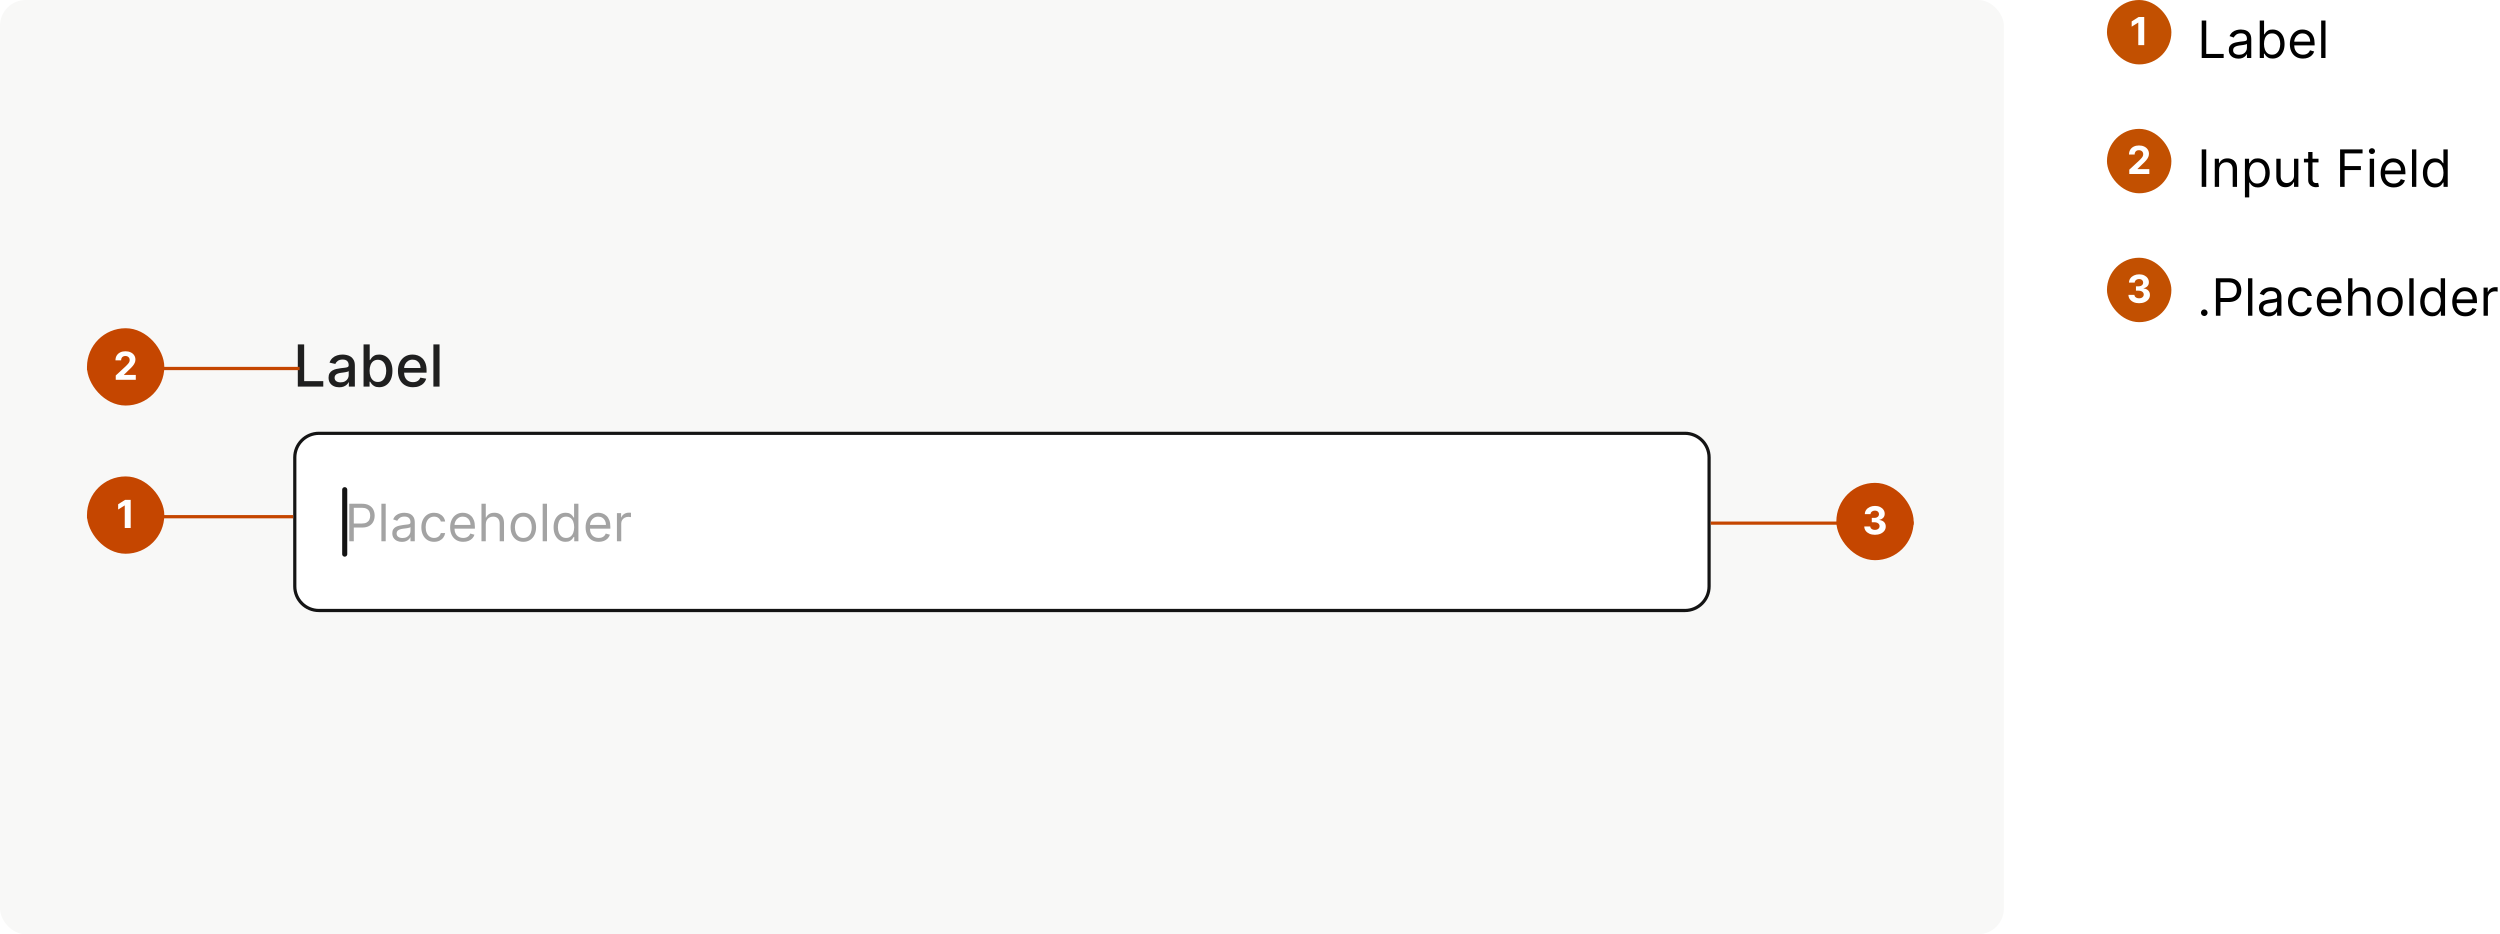 <svg width="776" height="290" viewBox="0 0 776 290" fill="none" xmlns="http://www.w3.org/2000/svg">
<rect width="622" height="290" rx="8" fill="#F8F8F7"/>
<path d="M92.438 120V106.909H94.413V118.3H100.345V120H92.438ZM105.302 120.217C104.68 120.217 104.118 120.102 103.615 119.872C103.112 119.638 102.713 119.299 102.419 118.856C102.13 118.413 101.985 117.869 101.985 117.226C101.985 116.672 102.091 116.216 102.304 115.858C102.517 115.5 102.805 115.217 103.167 115.008C103.529 114.799 103.934 114.641 104.382 114.535C104.829 114.428 105.285 114.347 105.75 114.292C106.338 114.224 106.815 114.168 107.181 114.126C107.548 114.079 107.814 114.004 107.98 113.902C108.147 113.8 108.23 113.634 108.23 113.403V113.359C108.23 112.8 108.072 112.368 107.757 112.061C107.446 111.754 106.981 111.601 106.363 111.601C105.72 111.601 105.213 111.744 104.842 112.029C104.475 112.31 104.222 112.624 104.081 112.969L102.285 112.56C102.498 111.963 102.809 111.482 103.218 111.115C103.632 110.744 104.107 110.476 104.644 110.31C105.181 110.139 105.745 110.054 106.338 110.054C106.73 110.054 107.145 110.101 107.584 110.195C108.027 110.284 108.441 110.45 108.824 110.693C109.212 110.936 109.529 111.283 109.777 111.735C110.024 112.183 110.147 112.764 110.147 113.48V120H108.281V118.658H108.204C108.081 118.905 107.895 119.148 107.648 119.386C107.401 119.625 107.083 119.823 106.696 119.981C106.308 120.138 105.843 120.217 105.302 120.217ZM105.718 118.683C106.246 118.683 106.698 118.579 107.073 118.37C107.452 118.161 107.74 117.888 107.936 117.552C108.136 117.211 108.236 116.847 108.236 116.459V115.193C108.168 115.261 108.036 115.325 107.84 115.385C107.648 115.44 107.429 115.489 107.181 115.532C106.934 115.57 106.694 115.607 106.459 115.641C106.225 115.67 106.029 115.696 105.871 115.717C105.5 115.764 105.162 115.843 104.855 115.954C104.552 116.065 104.309 116.224 104.126 116.433C103.947 116.638 103.858 116.911 103.858 117.251C103.858 117.724 104.032 118.082 104.382 118.325C104.731 118.564 105.176 118.683 105.718 118.683ZM112.846 120V106.909H114.758V111.773H114.873C114.983 111.569 115.143 111.332 115.352 111.064C115.561 110.795 115.851 110.561 116.221 110.361C116.592 110.156 117.082 110.054 117.692 110.054C118.484 110.054 119.192 110.254 119.814 110.655C120.436 111.055 120.924 111.633 121.278 112.387C121.635 113.141 121.814 114.049 121.814 115.11C121.814 116.171 121.638 117.081 121.284 117.839C120.93 118.594 120.444 119.175 119.827 119.585C119.209 119.989 118.503 120.192 117.711 120.192C117.114 120.192 116.626 120.092 116.247 119.891C115.872 119.691 115.578 119.457 115.365 119.188C115.152 118.92 114.988 118.681 114.873 118.472H114.713V120H112.846ZM114.719 115.091C114.719 115.781 114.819 116.386 115.02 116.906C115.22 117.426 115.51 117.833 115.889 118.127C116.268 118.417 116.733 118.562 117.282 118.562C117.854 118.562 118.331 118.411 118.714 118.108C119.098 117.801 119.388 117.386 119.584 116.862C119.784 116.337 119.884 115.747 119.884 115.091C119.884 114.443 119.786 113.862 119.59 113.346C119.398 112.83 119.108 112.423 118.721 112.125C118.337 111.827 117.858 111.678 117.282 111.678C116.729 111.678 116.26 111.82 115.876 112.106C115.497 112.391 115.209 112.79 115.013 113.301C114.817 113.812 114.719 114.409 114.719 115.091ZM128.192 120.198C127.225 120.198 126.392 119.991 125.693 119.578C124.998 119.161 124.461 118.575 124.082 117.82C123.707 117.062 123.52 116.173 123.52 115.155C123.52 114.149 123.707 113.263 124.082 112.496C124.461 111.729 124.99 111.13 125.667 110.7C126.349 110.269 127.146 110.054 128.058 110.054C128.612 110.054 129.149 110.146 129.669 110.329C130.189 110.512 130.655 110.8 131.069 111.192C131.482 111.584 131.808 112.093 132.047 112.719C132.285 113.342 132.404 114.098 132.404 114.989V115.666H124.6V114.234H130.532C130.532 113.732 130.429 113.286 130.225 112.898C130.02 112.506 129.733 112.197 129.362 111.972C128.995 111.746 128.565 111.633 128.071 111.633C127.534 111.633 127.065 111.765 126.664 112.029C126.268 112.289 125.961 112.63 125.744 113.052C125.531 113.469 125.424 113.923 125.424 114.413V115.532C125.424 116.188 125.539 116.746 125.77 117.207C126.004 117.667 126.33 118.018 126.748 118.261C127.165 118.5 127.653 118.619 128.211 118.619C128.574 118.619 128.904 118.568 129.202 118.466C129.5 118.359 129.758 118.202 129.975 117.993C130.193 117.784 130.359 117.526 130.474 117.219L132.283 117.545C132.138 118.078 131.878 118.545 131.503 118.945C131.132 119.342 130.666 119.651 130.103 119.872C129.545 120.089 128.908 120.198 128.192 120.198ZM136.436 106.909V120H134.525V106.909H136.436Z" fill="#1F1F1F"/>
<g filter="url(#filter0_dd_1662_37434)">
<path d="M91 142C91 137.582 94.582 134 99 134H523C527.418 134 531 137.582 531 142V182C531 186.418 527.418 190 523 190H99C94.582 190 91 186.418 91 182V142Z" fill="white"/>
<path d="M99 134.5H523C527.142 134.5 530.5 137.858 530.5 142V182C530.5 186.142 527.142 189.5 523 189.5H99C94.858 189.5 91.5 186.142 91.5 182V142C91.5 137.858 94.858 134.5 99 134.5Z" stroke="#141414"/>
<path d="M108.409 168V156.364H112.341C113.254 156.364 114 156.528 114.58 156.858C115.163 157.184 115.595 157.625 115.875 158.182C116.155 158.739 116.295 159.36 116.295 160.045C116.295 160.731 116.155 161.354 115.875 161.915C115.598 162.475 115.17 162.922 114.591 163.256C114.011 163.585 113.269 163.75 112.364 163.75H109.545V162.5H112.318C112.943 162.5 113.445 162.392 113.824 162.176C114.203 161.96 114.477 161.669 114.648 161.301C114.822 160.93 114.909 160.511 114.909 160.045C114.909 159.58 114.822 159.163 114.648 158.795C114.477 158.428 114.201 158.14 113.818 157.932C113.436 157.72 112.928 157.614 112.295 157.614H109.818V168H108.409ZM119.724 156.364V168H118.384V156.364H119.724ZM124.749 168.205C124.196 168.205 123.694 168.1 123.243 167.892C122.792 167.68 122.434 167.375 122.169 166.977C121.904 166.576 121.771 166.091 121.771 165.523C121.771 165.023 121.87 164.617 122.067 164.307C122.264 163.992 122.527 163.746 122.857 163.568C123.186 163.39 123.55 163.258 123.947 163.17C124.349 163.08 124.752 163.008 125.158 162.955C125.688 162.886 126.118 162.835 126.447 162.801C126.781 162.763 127.023 162.701 127.175 162.614C127.33 162.527 127.408 162.375 127.408 162.159V162.114C127.408 161.553 127.254 161.117 126.947 160.807C126.644 160.496 126.184 160.341 125.567 160.341C124.927 160.341 124.425 160.481 124.061 160.761C123.697 161.042 123.442 161.341 123.294 161.659L122.021 161.205C122.249 160.674 122.552 160.261 122.93 159.966C123.313 159.667 123.73 159.458 124.18 159.341C124.635 159.22 125.082 159.159 125.521 159.159C125.802 159.159 126.124 159.193 126.487 159.261C126.855 159.326 127.209 159.46 127.55 159.665C127.894 159.869 128.18 160.178 128.408 160.591C128.635 161.004 128.749 161.557 128.749 162.25V168H127.408V166.818H127.339C127.249 167.008 127.097 167.21 126.885 167.426C126.673 167.642 126.391 167.826 126.038 167.977C125.686 168.129 125.256 168.205 124.749 168.205ZM124.953 167C125.483 167 125.93 166.896 126.294 166.688C126.661 166.479 126.938 166.21 127.124 165.881C127.313 165.551 127.408 165.205 127.408 164.841V163.614C127.351 163.682 127.226 163.744 127.033 163.801C126.843 163.854 126.624 163.902 126.374 163.943C126.127 163.981 125.887 164.015 125.652 164.045C125.421 164.072 125.233 164.095 125.089 164.114C124.741 164.159 124.415 164.233 124.112 164.335C123.813 164.434 123.571 164.583 123.385 164.784C123.203 164.981 123.112 165.25 123.112 165.591C123.112 166.057 123.285 166.409 123.629 166.648C123.978 166.883 124.419 167 124.953 167ZM134.741 168.182C133.923 168.182 133.219 167.989 132.628 167.602C132.037 167.216 131.582 166.684 131.264 166.006C130.946 165.328 130.787 164.553 130.787 163.682C130.787 162.795 130.95 162.013 131.276 161.335C131.605 160.653 132.063 160.121 132.651 159.739C133.241 159.352 133.931 159.159 134.719 159.159C135.332 159.159 135.885 159.273 136.378 159.5C136.87 159.727 137.274 160.045 137.588 160.455C137.902 160.864 138.098 161.341 138.173 161.886H136.832C136.73 161.489 136.503 161.136 136.151 160.83C135.802 160.519 135.332 160.364 134.741 160.364C134.219 160.364 133.76 160.5 133.366 160.773C132.976 161.042 132.671 161.422 132.452 161.915C132.236 162.403 132.128 162.977 132.128 163.636C132.128 164.311 132.234 164.898 132.446 165.398C132.662 165.898 132.965 166.286 133.355 166.562C133.749 166.839 134.211 166.977 134.741 166.977C135.09 166.977 135.406 166.917 135.69 166.795C135.974 166.674 136.215 166.5 136.412 166.273C136.609 166.045 136.749 165.773 136.832 165.455H138.173C138.098 165.97 137.91 166.434 137.611 166.847C137.315 167.256 136.923 167.581 136.435 167.824C135.95 168.062 135.385 168.182 134.741 168.182ZM143.793 168.182C142.952 168.182 142.226 167.996 141.616 167.625C141.01 167.25 140.543 166.727 140.213 166.057C139.887 165.383 139.724 164.598 139.724 163.705C139.724 162.811 139.887 162.023 140.213 161.341C140.543 160.655 141.001 160.121 141.588 159.739C142.179 159.352 142.868 159.159 143.656 159.159C144.111 159.159 144.56 159.235 145.003 159.386C145.446 159.538 145.849 159.784 146.213 160.125C146.577 160.462 146.866 160.909 147.082 161.466C147.298 162.023 147.406 162.708 147.406 163.523V164.091H140.679V162.932H146.043C146.043 162.439 145.944 162 145.747 161.614C145.554 161.227 145.277 160.922 144.918 160.699C144.562 160.475 144.141 160.364 143.656 160.364C143.122 160.364 142.66 160.496 142.27 160.761C141.884 161.023 141.586 161.364 141.378 161.784C141.17 162.205 141.065 162.655 141.065 163.136V163.909C141.065 164.568 141.179 165.127 141.406 165.585C141.637 166.04 141.957 166.386 142.366 166.625C142.776 166.86 143.251 166.977 143.793 166.977C144.145 166.977 144.463 166.928 144.747 166.83C145.035 166.727 145.283 166.576 145.491 166.375C145.7 166.17 145.861 165.917 145.974 165.614L147.27 165.977C147.134 166.417 146.904 166.803 146.582 167.136C146.26 167.466 145.863 167.723 145.389 167.909C144.916 168.091 144.384 168.182 143.793 168.182ZM150.787 162.75V168H149.446V156.364H150.787V160.636H150.901C151.105 160.186 151.412 159.828 151.821 159.562C152.234 159.294 152.783 159.159 153.469 159.159C154.063 159.159 154.584 159.278 155.031 159.517C155.478 159.752 155.825 160.114 156.071 160.602C156.321 161.087 156.446 161.705 156.446 162.455V168H155.105V162.545C155.105 161.852 154.925 161.316 154.565 160.938C154.209 160.555 153.715 160.364 153.082 160.364C152.643 160.364 152.249 160.456 151.901 160.642C151.556 160.828 151.283 161.098 151.082 161.455C150.885 161.811 150.787 162.242 150.787 162.75ZM162.445 168.182C161.657 168.182 160.965 167.994 160.371 167.619C159.78 167.244 159.318 166.72 158.984 166.045C158.655 165.371 158.49 164.583 158.49 163.682C158.49 162.773 158.655 161.979 158.984 161.301C159.318 160.623 159.78 160.097 160.371 159.722C160.965 159.347 161.657 159.159 162.445 159.159C163.232 159.159 163.922 159.347 164.513 159.722C165.107 160.097 165.57 160.623 165.899 161.301C166.232 161.979 166.399 162.773 166.399 163.682C166.399 164.583 166.232 165.371 165.899 166.045C165.57 166.72 165.107 167.244 164.513 167.619C163.922 167.994 163.232 168.182 162.445 168.182ZM162.445 166.977C163.043 166.977 163.536 166.824 163.922 166.517C164.308 166.21 164.594 165.807 164.78 165.307C164.965 164.807 165.058 164.265 165.058 163.682C165.058 163.098 164.965 162.555 164.78 162.051C164.594 161.547 164.308 161.14 163.922 160.83C163.536 160.519 163.043 160.364 162.445 160.364C161.846 160.364 161.354 160.519 160.967 160.83C160.581 161.14 160.295 161.547 160.109 162.051C159.924 162.555 159.831 163.098 159.831 163.682C159.831 164.265 159.924 164.807 160.109 165.307C160.295 165.807 160.581 166.21 160.967 166.517C161.354 166.824 161.846 166.977 162.445 166.977ZM169.787 156.364V168H168.446V156.364H169.787ZM175.538 168.182C174.811 168.182 174.169 167.998 173.612 167.631C173.055 167.259 172.62 166.737 172.305 166.062C171.991 165.384 171.834 164.583 171.834 163.659C171.834 162.742 171.991 161.947 172.305 161.273C172.62 160.598 173.057 160.078 173.618 159.71C174.179 159.343 174.826 159.159 175.561 159.159C176.129 159.159 176.578 159.254 176.908 159.443C177.241 159.629 177.495 159.841 177.669 160.08C177.847 160.314 177.985 160.508 178.084 160.659H178.197V156.364H179.538V168H178.243V166.659H178.084C177.985 166.818 177.845 167.019 177.663 167.261C177.482 167.5 177.222 167.714 176.885 167.903C176.548 168.089 176.099 168.182 175.538 168.182ZM175.72 166.977C176.258 166.977 176.713 166.837 177.084 166.557C177.455 166.273 177.737 165.881 177.93 165.381C178.124 164.877 178.22 164.295 178.22 163.636C178.22 162.985 178.125 162.415 177.936 161.926C177.747 161.434 177.466 161.051 177.095 160.778C176.724 160.502 176.266 160.364 175.72 160.364C175.152 160.364 174.679 160.509 174.3 160.801C173.925 161.089 173.643 161.481 173.453 161.977C173.268 162.47 173.175 163.023 173.175 163.636C173.175 164.258 173.269 164.822 173.459 165.33C173.652 165.833 173.936 166.235 174.311 166.534C174.69 166.83 175.16 166.977 175.72 166.977ZM185.839 168.182C184.999 168.182 184.273 167.996 183.663 167.625C183.057 167.25 182.589 166.727 182.26 166.057C181.934 165.383 181.771 164.598 181.771 163.705C181.771 162.811 181.934 162.023 182.26 161.341C182.589 160.655 183.048 160.121 183.635 159.739C184.226 159.352 184.915 159.159 185.703 159.159C186.158 159.159 186.607 159.235 187.05 159.386C187.493 159.538 187.896 159.784 188.26 160.125C188.624 160.462 188.913 160.909 189.129 161.466C189.345 162.023 189.453 162.708 189.453 163.523V164.091H182.726V162.932H188.089C188.089 162.439 187.991 162 187.794 161.614C187.601 161.227 187.324 160.922 186.964 160.699C186.608 160.475 186.188 160.364 185.703 160.364C185.169 160.364 184.707 160.496 184.317 160.761C183.93 161.023 183.633 161.364 183.425 161.784C183.216 162.205 183.112 162.655 183.112 163.136V163.909C183.112 164.568 183.226 165.127 183.453 165.585C183.684 166.04 184.004 166.386 184.413 166.625C184.822 166.86 185.298 166.977 185.839 166.977C186.192 166.977 186.51 166.928 186.794 166.83C187.082 166.727 187.33 166.576 187.538 166.375C187.747 166.17 187.908 165.917 188.021 165.614L189.317 165.977C189.18 166.417 188.951 166.803 188.629 167.136C188.307 167.466 187.91 167.723 187.436 167.909C186.963 168.091 186.43 168.182 185.839 168.182ZM191.493 168V159.273H192.788V160.591H192.879C193.038 160.159 193.326 159.809 193.743 159.54C194.16 159.271 194.629 159.136 195.152 159.136C195.25 159.136 195.374 159.138 195.521 159.142C195.669 159.146 195.781 159.152 195.857 159.159V160.523C195.811 160.511 195.707 160.494 195.544 160.472C195.385 160.445 195.216 160.432 195.038 160.432C194.614 160.432 194.235 160.521 193.902 160.699C193.572 160.873 193.311 161.116 193.118 161.426C192.929 161.733 192.834 162.083 192.834 162.477V168H191.493Z" fill="#A3A3A3"/>
<path d="M107 152V172" stroke="#141414" stroke-width="1.581" stroke-linecap="round"/>
</g>
<g clip-path="url(#clip0_1662_37434)">
<rect x="27" y="159.881" width="64" height="1" fill="#C54600"/>
<g clip-path="url(#clip1_1662_37434)">
<rect x="27" y="147.881" width="24" height="24" rx="12" fill="#C54600"/>
<path d="M40.569 155.154V163.881H38.724V156.905H38.672L36.674 158.158V156.521L38.834 155.154H40.569Z" fill="white"/>
</g>
</g>
<g clip-path="url(#clip2_1662_37434)">
<rect x="27" y="113.881" width="66" height="1" fill="#C54600"/>
<g clip-path="url(#clip3_1662_37434)">
<rect x="27" y="101.881" width="24" height="24" rx="12" fill="#C54600"/>
<path d="M35.928 117.881V116.551L39.035 113.675C39.299 113.419 39.52 113.189 39.699 112.985C39.881 112.78 40.019 112.58 40.113 112.384C40.206 112.185 40.253 111.97 40.253 111.74C40.253 111.485 40.195 111.264 40.079 111.08C39.962 110.892 39.803 110.749 39.601 110.649C39.4 110.547 39.171 110.496 38.915 110.496C38.648 110.496 38.415 110.55 38.216 110.658C38.018 110.766 37.864 110.921 37.756 111.122C37.648 111.324 37.594 111.564 37.594 111.843H35.843C35.843 111.271 35.972 110.776 36.231 110.355C36.489 109.935 36.851 109.61 37.317 109.379C37.783 109.149 38.32 109.034 38.928 109.034C39.553 109.034 40.097 109.145 40.56 109.367C41.026 109.585 41.388 109.889 41.647 110.279C41.905 110.668 42.035 111.114 42.035 111.617C42.035 111.946 41.969 112.271 41.839 112.593C41.711 112.914 41.482 113.27 41.153 113.662C40.823 114.051 40.358 114.519 39.759 115.064L38.485 116.313V116.372H42.15V117.881H35.928Z" fill="white"/>
</g>
</g>
<g clip-path="url(#clip4_1662_37434)">
<rect x="531" y="161.881" width="63" height="1" fill="#C54600"/>
<g clip-path="url(#clip5_1662_37434)">
<rect x="570" y="149.881" width="24" height="24" rx="12" fill="#C54600"/>
<path d="M581.978 166C581.342 166 580.775 165.891 580.278 165.672C579.784 165.45 579.393 165.146 579.106 164.76C578.822 164.371 578.676 163.922 578.667 163.414H580.525C580.536 163.627 580.606 163.814 580.734 163.976C580.865 164.135 581.038 164.259 581.254 164.347C581.47 164.435 581.713 164.479 581.982 164.479C582.264 164.479 582.512 164.429 582.728 164.33C582.944 164.23 583.113 164.093 583.235 163.916C583.357 163.74 583.418 163.537 583.418 163.307C583.418 163.074 583.353 162.868 583.222 162.689C583.095 162.507 582.91 162.365 582.668 162.263C582.43 162.161 582.146 162.11 581.816 162.11H581.002V160.754H581.816C582.095 160.754 582.34 160.706 582.553 160.61C582.769 160.513 582.937 160.379 583.056 160.209C583.176 160.036 583.235 159.834 583.235 159.604C583.235 159.385 583.183 159.193 583.078 159.029C582.975 158.861 582.83 158.73 582.643 158.637C582.458 158.543 582.242 158.496 581.995 158.496C581.745 158.496 581.516 158.541 581.309 158.632C581.102 158.72 580.936 158.847 580.811 159.012C580.686 159.176 580.619 159.369 580.61 159.591H578.842C578.85 159.088 578.994 158.645 579.272 158.262C579.551 157.878 579.926 157.578 580.397 157.362C580.872 157.144 581.407 157.034 582.004 157.034C582.606 157.034 583.133 157.144 583.585 157.362C584.036 157.581 584.387 157.877 584.637 158.249C584.89 158.618 585.015 159.033 585.012 159.493C585.015 159.982 584.863 160.389 584.556 160.716C584.252 161.043 583.856 161.25 583.367 161.338V161.406C584.009 161.489 584.498 161.712 584.833 162.075C585.171 162.436 585.339 162.888 585.336 163.431C585.339 163.928 585.195 164.369 584.906 164.756C584.619 165.142 584.222 165.446 583.717 165.668C583.211 165.889 582.632 166 581.978 166Z" fill="white"/>
</g>
</g>
<g clip-path="url(#clip6_1662_37434)">
<g clip-path="url(#clip7_1662_37434)">
<g clip-path="url(#clip8_1662_37434)">
<rect x="654" width="20" height="20" rx="10" fill="#C25001"/>
<path d="M665.569 5.273V14H663.724V7.024H663.672L661.674 8.277V6.641L663.834 5.273H665.569Z" fill="white"/>
</g>
<g clip-path="url(#clip9_1662_37434)">
<path d="M683.409 18V6.364H684.818V16.75H690.227V18H683.409ZM694.795 18.204C694.242 18.204 693.741 18.1 693.29 17.892C692.839 17.68 692.481 17.375 692.216 16.977C691.951 16.576 691.818 16.091 691.818 15.523C691.818 15.023 691.917 14.617 692.114 14.307C692.311 13.992 692.574 13.746 692.903 13.568C693.233 13.39 693.597 13.258 693.994 13.171C694.396 13.079 694.799 13.008 695.205 12.954C695.735 12.886 696.165 12.835 696.494 12.801C696.828 12.763 697.07 12.701 697.222 12.614C697.377 12.527 697.455 12.375 697.455 12.159V12.114C697.455 11.553 697.301 11.117 696.994 10.807C696.691 10.496 696.231 10.341 695.614 10.341C694.973 10.341 694.472 10.481 694.108 10.761C693.744 11.042 693.489 11.341 693.341 11.659L692.068 11.204C692.295 10.674 692.598 10.261 692.977 9.966C693.36 9.667 693.777 9.458 694.227 9.341C694.682 9.22 695.129 9.159 695.568 9.159C695.848 9.159 696.17 9.193 696.534 9.261C696.902 9.326 697.256 9.46 697.597 9.665C697.941 9.869 698.227 10.178 698.455 10.591C698.682 11.004 698.795 11.557 698.795 12.25V18H697.455V16.818H697.386C697.295 17.008 697.144 17.21 696.932 17.426C696.72 17.642 696.438 17.826 696.085 17.977C695.733 18.129 695.303 18.204 694.795 18.204ZM695 17C695.53 17 695.977 16.896 696.341 16.688C696.708 16.479 696.985 16.21 697.17 15.881C697.36 15.551 697.455 15.204 697.455 14.841V13.614C697.398 13.682 697.273 13.744 697.08 13.801C696.89 13.854 696.67 13.902 696.42 13.943C696.174 13.981 695.934 14.015 695.699 14.046C695.468 14.072 695.28 14.095 695.136 14.114C694.788 14.159 694.462 14.233 694.159 14.335C693.86 14.434 693.617 14.583 693.432 14.784C693.25 14.981 693.159 15.25 693.159 15.591C693.159 16.057 693.331 16.409 693.676 16.648C694.025 16.883 694.466 17 695 17ZM701.425 18V6.364H702.766V10.659H702.879C702.978 10.508 703.114 10.314 703.288 10.079C703.466 9.841 703.72 9.629 704.05 9.443C704.383 9.254 704.834 9.159 705.402 9.159C706.137 9.159 706.785 9.343 707.345 9.71C707.906 10.078 708.343 10.598 708.658 11.273C708.972 11.947 709.129 12.742 709.129 13.659C709.129 14.583 708.972 15.384 708.658 16.062C708.343 16.737 707.908 17.259 707.351 17.631C706.794 17.998 706.152 18.182 705.425 18.182C704.864 18.182 704.415 18.089 704.078 17.903C703.741 17.714 703.482 17.5 703.3 17.261C703.118 17.019 702.978 16.818 702.879 16.659H702.72V18H701.425ZM702.743 13.636C702.743 14.296 702.839 14.877 703.033 15.381C703.226 15.881 703.508 16.273 703.879 16.557C704.25 16.837 704.705 16.977 705.243 16.977C705.804 16.977 706.271 16.829 706.646 16.534C707.025 16.235 707.309 15.833 707.499 15.329C707.692 14.822 707.788 14.258 707.788 13.636C707.788 13.023 707.694 12.47 707.504 11.977C707.319 11.481 707.036 11.089 706.658 10.801C706.283 10.509 705.811 10.364 705.243 10.364C704.697 10.364 704.239 10.502 703.868 10.778C703.497 11.051 703.216 11.434 703.027 11.926C702.838 12.415 702.743 12.985 702.743 13.636ZM714.839 18.182C713.999 18.182 713.273 17.996 712.663 17.625C712.057 17.25 711.589 16.727 711.26 16.057C710.934 15.383 710.771 14.598 710.771 13.704C710.771 12.811 710.934 12.023 711.26 11.341C711.589 10.655 712.048 10.121 712.635 9.739C713.226 9.352 713.915 9.159 714.703 9.159C715.158 9.159 715.607 9.235 716.05 9.386C716.493 9.538 716.896 9.784 717.26 10.125C717.624 10.462 717.913 10.909 718.129 11.466C718.345 12.023 718.453 12.708 718.453 13.523V14.091H711.726V12.932H717.089C717.089 12.439 716.991 12 716.794 11.614C716.601 11.227 716.324 10.922 715.964 10.699C715.608 10.475 715.188 10.364 714.703 10.364C714.169 10.364 713.707 10.496 713.317 10.761C712.93 11.023 712.633 11.364 712.425 11.784C712.216 12.204 712.112 12.655 712.112 13.136V13.909C712.112 14.568 712.226 15.127 712.453 15.585C712.684 16.04 713.004 16.386 713.413 16.625C713.822 16.86 714.298 16.977 714.839 16.977C715.192 16.977 715.51 16.928 715.794 16.829C716.082 16.727 716.33 16.576 716.538 16.375C716.747 16.171 716.908 15.917 717.021 15.614L718.317 15.977C718.18 16.417 717.951 16.803 717.629 17.136C717.307 17.466 716.91 17.724 716.436 17.909C715.963 18.091 715.43 18.182 714.839 18.182ZM721.834 6.364V18H720.493V6.364H721.834Z" fill="black"/>
</g>
</g>
<g clip-path="url(#clip10_1662_37434)">
<g clip-path="url(#clip11_1662_37434)">
<rect x="654" y="40" width="20" height="20" rx="10" fill="#C25001"/>
<path d="M660.928 54V52.67L664.035 49.794C664.299 49.538 664.52 49.308 664.699 49.104C664.881 48.899 665.019 48.699 665.113 48.503C665.206 48.304 665.253 48.09 665.253 47.859C665.253 47.604 665.195 47.383 665.079 47.199C664.962 47.011 664.803 46.868 664.601 46.769C664.4 46.666 664.171 46.615 663.915 46.615C663.648 46.615 663.415 46.669 663.216 46.777C663.018 46.885 662.864 47.04 662.756 47.242C662.648 47.443 662.594 47.683 662.594 47.962H660.843C660.843 47.391 660.972 46.895 661.231 46.474C661.489 46.054 661.851 45.729 662.317 45.499C662.783 45.269 663.32 45.153 663.928 45.153C664.553 45.153 665.097 45.264 665.56 45.486C666.026 45.705 666.388 46.008 666.647 46.398C666.905 46.787 667.035 47.233 667.035 47.736C667.035 48.065 666.969 48.391 666.839 48.712C666.711 49.033 666.482 49.389 666.153 49.781C665.823 50.17 665.358 50.638 664.759 51.183L663.485 52.432V52.492H667.15V54H660.928Z" fill="white"/>
</g>
<g clip-path="url(#clip12_1662_37434)">
<path d="M684.818 46.364V58H683.409V46.364H684.818ZM688.803 52.75V58H687.462V49.273H688.757V50.636H688.871C689.075 50.193 689.386 49.837 689.803 49.568C690.219 49.295 690.757 49.159 691.416 49.159C692.007 49.159 692.524 49.28 692.967 49.523C693.411 49.761 693.755 50.125 694.001 50.614C694.248 51.099 694.371 51.712 694.371 52.455V58H693.03V52.545C693.03 51.86 692.852 51.326 692.496 50.943C692.14 50.557 691.651 50.364 691.03 50.364C690.602 50.364 690.219 50.456 689.882 50.642C689.549 50.828 689.286 51.099 689.092 51.455C688.899 51.811 688.803 52.242 688.803 52.75ZM696.821 61.273V49.273H698.116V50.659H698.276C698.374 50.508 698.51 50.314 698.685 50.08C698.863 49.841 699.116 49.629 699.446 49.443C699.779 49.254 700.23 49.159 700.798 49.159C701.533 49.159 702.181 49.343 702.741 49.71C703.302 50.078 703.74 50.599 704.054 51.273C704.368 51.947 704.526 52.742 704.526 53.659C704.526 54.583 704.368 55.385 704.054 56.062C703.74 56.737 703.304 57.26 702.747 57.631C702.19 57.998 701.548 58.182 700.821 58.182C700.26 58.182 699.812 58.089 699.474 57.903C699.137 57.714 698.878 57.5 698.696 57.261C698.514 57.019 698.374 56.818 698.276 56.659H698.162V61.273H696.821ZM698.139 53.636C698.139 54.295 698.236 54.877 698.429 55.381C698.622 55.881 698.904 56.273 699.276 56.557C699.647 56.837 700.101 56.977 700.639 56.977C701.2 56.977 701.668 56.83 702.043 56.534C702.421 56.235 702.705 55.833 702.895 55.33C703.088 54.822 703.185 54.258 703.185 53.636C703.185 53.023 703.09 52.47 702.901 51.977C702.715 51.481 702.433 51.089 702.054 50.801C701.679 50.51 701.207 50.364 700.639 50.364C700.094 50.364 699.635 50.502 699.264 50.778C698.893 51.051 698.613 51.434 698.423 51.926C698.234 52.415 698.139 52.985 698.139 53.636ZM712.071 54.432V49.273H713.412V58H712.071V56.523H711.98C711.776 56.966 711.457 57.343 711.026 57.653C710.594 57.96 710.048 58.114 709.389 58.114C708.844 58.114 708.359 57.994 707.935 57.756C707.51 57.513 707.177 57.15 706.935 56.665C706.692 56.176 706.571 55.561 706.571 54.818V49.273H707.912V54.727C707.912 55.364 708.09 55.871 708.446 56.25C708.806 56.629 709.264 56.818 709.821 56.818C710.154 56.818 710.493 56.733 710.838 56.562C711.187 56.392 711.478 56.131 711.713 55.778C711.952 55.426 712.071 54.977 712.071 54.432ZM719.663 49.273V50.409H715.141V49.273H719.663ZM716.459 47.182H717.8V55.5C717.8 55.879 717.855 56.163 717.964 56.352C718.078 56.538 718.222 56.663 718.396 56.727C718.574 56.788 718.762 56.818 718.959 56.818C719.107 56.818 719.228 56.811 719.322 56.795C719.417 56.776 719.493 56.761 719.55 56.75L719.822 57.955C719.732 57.989 719.605 58.023 719.442 58.057C719.279 58.095 719.072 58.114 718.822 58.114C718.444 58.114 718.072 58.032 717.709 57.869C717.349 57.706 717.05 57.458 716.811 57.125C716.576 56.792 716.459 56.371 716.459 55.864V47.182ZM726.362 58V46.364H733.339V47.614H727.771V51.545H732.817V52.795H727.771V58H726.362ZM735.571 58V49.273H736.912V58H735.571ZM736.253 47.818C735.991 47.818 735.766 47.729 735.577 47.551C735.391 47.373 735.298 47.159 735.298 46.909C735.298 46.659 735.391 46.445 735.577 46.267C735.766 46.089 735.991 46 736.253 46C736.514 46 736.738 46.089 736.923 46.267C737.113 46.445 737.207 46.659 737.207 46.909C737.207 47.159 737.113 47.373 736.923 47.551C736.738 47.729 736.514 47.818 736.253 47.818ZM743.027 58.182C742.186 58.182 741.461 57.996 740.851 57.625C740.245 57.25 739.777 56.727 739.447 56.057C739.122 55.383 738.959 54.599 738.959 53.705C738.959 52.811 739.122 52.023 739.447 51.341C739.777 50.655 740.235 50.121 740.822 49.739C741.413 49.352 742.103 49.159 742.891 49.159C743.345 49.159 743.794 49.235 744.237 49.386C744.68 49.538 745.084 49.784 745.447 50.125C745.811 50.462 746.101 50.909 746.317 51.466C746.533 52.023 746.641 52.708 746.641 53.523V54.091H739.913V52.932H745.277C745.277 52.439 745.179 52 744.982 51.614C744.788 51.227 744.512 50.922 744.152 50.699C743.796 50.475 743.375 50.364 742.891 50.364C742.357 50.364 741.894 50.496 741.504 50.761C741.118 51.023 740.821 51.364 740.612 51.784C740.404 52.205 740.3 52.655 740.3 53.136V53.909C740.3 54.568 740.413 55.127 740.641 55.585C740.872 56.04 741.192 56.386 741.601 56.625C742.01 56.86 742.485 56.977 743.027 56.977C743.379 56.977 743.697 56.928 743.982 56.83C744.269 56.727 744.518 56.576 744.726 56.375C744.934 56.17 745.095 55.917 745.209 55.614L746.504 55.977C746.368 56.417 746.139 56.803 745.817 57.136C745.495 57.466 745.097 57.724 744.624 57.909C744.15 58.091 743.618 58.182 743.027 58.182ZM750.021 46.364V58H748.68V46.364H750.021ZM755.773 58.182C755.045 58.182 754.403 57.998 753.847 57.631C753.29 57.26 752.854 56.737 752.54 56.062C752.225 55.385 752.068 54.583 752.068 53.659C752.068 52.742 752.225 51.947 752.54 51.273C752.854 50.599 753.292 50.078 753.852 49.71C754.413 49.343 755.061 49.159 755.795 49.159C756.364 49.159 756.813 49.254 757.142 49.443C757.475 49.629 757.729 49.841 757.903 50.08C758.081 50.314 758.22 50.508 758.318 50.659H758.432V46.364H759.773V58H758.477V56.659H758.318C758.22 56.818 758.08 57.019 757.898 57.261C757.716 57.5 757.456 57.714 757.119 57.903C756.782 58.089 756.333 58.182 755.773 58.182ZM755.955 56.977C756.492 56.977 756.947 56.837 757.318 56.557C757.689 56.273 757.972 55.881 758.165 55.381C758.358 54.877 758.455 54.295 758.455 53.636C758.455 52.985 758.36 52.415 758.17 51.926C757.981 51.434 757.701 51.051 757.33 50.778C756.958 50.502 756.5 50.364 755.955 50.364C755.386 50.364 754.913 50.51 754.534 50.801C754.159 51.089 753.877 51.481 753.688 51.977C753.502 52.47 753.409 53.023 753.409 53.636C753.409 54.258 753.504 54.822 753.693 55.33C753.886 55.833 754.17 56.235 754.545 56.534C754.924 56.83 755.394 56.977 755.955 56.977Z" fill="black"/>
</g>
</g>
<g clip-path="url(#clip13_1662_37434)">
<g clip-path="url(#clip14_1662_37434)">
<rect x="654" y="80" width="20" height="20" rx="10" fill="#C25001"/>
<path d="M663.978 94.119C663.342 94.119 662.775 94.01 662.278 93.791C661.784 93.57 661.393 93.266 661.106 92.879C660.822 92.49 660.676 92.041 660.667 91.533H662.525C662.536 91.746 662.606 91.933 662.734 92.095C662.865 92.254 663.038 92.378 663.254 92.466C663.47 92.554 663.713 92.598 663.982 92.598C664.264 92.598 664.512 92.548 664.728 92.449C664.944 92.349 665.113 92.212 665.235 92.035C665.357 91.859 665.419 91.656 665.419 91.426C665.419 91.193 665.353 90.987 665.222 90.808C665.095 90.626 664.91 90.484 664.669 90.382C664.43 90.28 664.146 90.229 663.816 90.229H663.002V88.874H663.816C664.095 88.874 664.34 88.825 664.553 88.729C664.769 88.632 664.937 88.499 665.056 88.328C665.176 88.155 665.235 87.953 665.235 87.723C665.235 87.504 665.183 87.312 665.078 87.148C664.975 86.98 664.83 86.849 664.643 86.756C664.458 86.662 664.242 86.615 663.995 86.615C663.745 86.615 663.517 86.66 663.309 86.751C663.102 86.84 662.936 86.966 662.811 87.131C662.686 87.296 662.619 87.489 662.61 87.71H660.842C660.85 87.207 660.994 86.764 661.272 86.381C661.551 85.997 661.926 85.697 662.397 85.481C662.872 85.263 663.407 85.153 664.004 85.153C664.606 85.153 665.133 85.263 665.585 85.481C666.036 85.7 666.387 85.996 666.637 86.368C666.89 86.737 667.015 87.152 667.012 87.612C667.015 88.101 666.863 88.508 666.556 88.835C666.252 89.162 665.856 89.369 665.367 89.457V89.526C666.009 89.608 666.498 89.831 666.833 90.195C667.171 90.555 667.339 91.007 667.336 91.55C667.339 92.047 667.195 92.489 666.906 92.875C666.619 93.261 666.222 93.565 665.717 93.787C665.211 94.008 664.632 94.119 663.978 94.119Z" fill="white"/>
</g>
<g clip-path="url(#clip15_1662_37434)">
<path d="M684.205 98.091C683.924 98.091 683.684 97.99 683.483 97.79C683.282 97.589 683.182 97.349 683.182 97.068C683.182 96.788 683.282 96.547 683.483 96.347C683.684 96.146 683.924 96.046 684.205 96.046C684.485 96.046 684.725 96.146 684.926 96.347C685.127 96.547 685.227 96.788 685.227 97.068C685.227 97.254 685.18 97.424 685.085 97.579C684.994 97.735 684.871 97.86 684.716 97.954C684.564 98.046 684.394 98.091 684.205 98.091ZM687.815 98V86.364H691.747C692.66 86.364 693.406 86.528 693.986 86.858C694.569 87.184 695.001 87.625 695.281 88.182C695.562 88.739 695.702 89.36 695.702 90.046C695.702 90.731 695.562 91.354 695.281 91.915C695.005 92.475 694.577 92.922 693.997 93.256C693.418 93.585 692.675 93.75 691.77 93.75H688.952V92.5H691.724C692.349 92.5 692.851 92.392 693.23 92.176C693.609 91.96 693.884 91.669 694.054 91.301C694.228 90.93 694.315 90.511 694.315 90.046C694.315 89.579 694.228 89.163 694.054 88.796C693.884 88.428 693.607 88.14 693.224 87.932C692.842 87.72 692.334 87.614 691.702 87.614H689.224V98H687.815ZM699.131 86.364V98H697.79V86.364H699.131ZM704.155 98.204C703.602 98.204 703.1 98.1 702.649 97.892C702.198 97.68 701.84 97.375 701.575 96.977C701.31 96.576 701.178 96.091 701.178 95.523C701.178 95.023 701.276 94.617 701.473 94.307C701.67 93.992 701.933 93.746 702.263 93.568C702.592 93.39 702.956 93.258 703.354 93.171C703.755 93.079 704.159 93.008 704.564 92.954C705.094 92.886 705.524 92.835 705.854 92.801C706.187 92.763 706.429 92.701 706.581 92.614C706.736 92.526 706.814 92.375 706.814 92.159V92.114C706.814 91.553 706.661 91.117 706.354 90.807C706.051 90.496 705.59 90.341 704.973 90.341C704.333 90.341 703.831 90.481 703.467 90.761C703.104 91.042 702.848 91.341 702.7 91.659L701.428 91.204C701.655 90.674 701.958 90.261 702.337 89.966C702.719 89.667 703.136 89.458 703.587 89.341C704.041 89.22 704.488 89.159 704.928 89.159C705.208 89.159 705.53 89.193 705.893 89.261C706.261 89.326 706.615 89.46 706.956 89.665C707.301 89.869 707.587 90.178 707.814 90.591C708.041 91.004 708.155 91.557 708.155 92.25V98H706.814V96.818H706.746C706.655 97.008 706.503 97.21 706.291 97.426C706.079 97.642 705.797 97.826 705.445 97.977C705.092 98.129 704.662 98.204 704.155 98.204ZM704.359 97C704.89 97 705.337 96.896 705.7 96.688C706.068 96.479 706.344 96.21 706.53 95.881C706.719 95.551 706.814 95.204 706.814 94.841V93.614C706.757 93.682 706.632 93.744 706.439 93.801C706.25 93.854 706.03 93.901 705.78 93.943C705.534 93.981 705.293 94.015 705.058 94.046C704.827 94.072 704.64 94.095 704.496 94.114C704.147 94.159 703.821 94.233 703.518 94.335C703.219 94.434 702.977 94.583 702.791 94.784C702.609 94.981 702.518 95.25 702.518 95.591C702.518 96.057 702.691 96.409 703.036 96.648C703.384 96.883 703.825 97 704.359 97ZM714.148 98.182C713.33 98.182 712.625 97.989 712.034 97.602C711.443 97.216 710.989 96.684 710.67 96.006C710.352 95.328 710.193 94.553 710.193 93.682C710.193 92.796 710.356 92.013 710.682 91.335C711.011 90.653 711.47 90.121 712.057 89.739C712.648 89.352 713.337 89.159 714.125 89.159C714.739 89.159 715.292 89.273 715.784 89.5C716.277 89.727 716.68 90.046 716.994 90.454C717.309 90.864 717.504 91.341 717.58 91.886H716.239C716.136 91.489 715.909 91.136 715.557 90.829C715.208 90.519 714.739 90.364 714.148 90.364C713.625 90.364 713.167 90.5 712.773 90.773C712.383 91.042 712.078 91.422 711.858 91.915C711.642 92.403 711.534 92.977 711.534 93.636C711.534 94.311 711.64 94.898 711.852 95.398C712.068 95.898 712.371 96.286 712.761 96.562C713.155 96.839 713.617 96.977 714.148 96.977C714.496 96.977 714.812 96.917 715.097 96.796C715.381 96.674 715.621 96.5 715.818 96.273C716.015 96.046 716.155 95.773 716.239 95.454H717.58C717.504 95.97 717.316 96.434 717.017 96.847C716.722 97.256 716.33 97.581 715.841 97.824C715.356 98.062 714.792 98.182 714.148 98.182ZM723.199 98.182C722.358 98.182 721.633 97.996 721.023 97.625C720.417 97.25 719.949 96.727 719.619 96.057C719.294 95.383 719.131 94.599 719.131 93.704C719.131 92.811 719.294 92.023 719.619 91.341C719.949 90.655 720.407 90.121 720.994 89.739C721.585 89.352 722.275 89.159 723.062 89.159C723.517 89.159 723.966 89.235 724.409 89.386C724.852 89.538 725.256 89.784 725.619 90.125C725.983 90.462 726.273 90.909 726.489 91.466C726.705 92.023 726.812 92.708 726.812 93.523V94.091H720.085V92.932H725.449C725.449 92.439 725.35 92 725.153 91.614C724.96 91.227 724.684 90.922 724.324 90.699C723.968 90.475 723.547 90.364 723.062 90.364C722.528 90.364 722.066 90.496 721.676 90.761C721.29 91.023 720.992 91.364 720.784 91.784C720.576 92.204 720.472 92.655 720.472 93.136V93.909C720.472 94.568 720.585 95.127 720.812 95.585C721.044 96.04 721.364 96.386 721.773 96.625C722.182 96.86 722.657 96.977 723.199 96.977C723.551 96.977 723.869 96.928 724.153 96.829C724.441 96.727 724.689 96.576 724.898 96.375C725.106 96.171 725.267 95.917 725.381 95.614L726.676 95.977C726.54 96.417 726.311 96.803 725.989 97.136C725.667 97.466 725.269 97.724 724.795 97.909C724.322 98.091 723.79 98.182 723.199 98.182ZM730.193 92.75V98H728.852V86.364H730.193V90.636H730.307C730.511 90.186 730.818 89.828 731.227 89.562C731.64 89.294 732.189 89.159 732.875 89.159C733.47 89.159 733.991 89.278 734.438 89.517C734.884 89.752 735.231 90.114 735.477 90.602C735.727 91.087 735.852 91.704 735.852 92.454V98H734.511V92.546C734.511 91.852 734.331 91.316 733.972 90.938C733.616 90.555 733.121 90.364 732.489 90.364C732.049 90.364 731.655 90.456 731.307 90.642C730.962 90.828 730.689 91.099 730.489 91.454C730.292 91.811 730.193 92.242 730.193 92.75ZM741.851 98.182C741.063 98.182 740.372 97.994 739.777 97.619C739.186 97.244 738.724 96.72 738.391 96.046C738.061 95.371 737.896 94.583 737.896 93.682C737.896 92.773 738.061 91.979 738.391 91.301C738.724 90.623 739.186 90.097 739.777 89.722C740.372 89.347 741.063 89.159 741.851 89.159C742.639 89.159 743.328 89.347 743.919 89.722C744.514 90.097 744.976 90.623 745.305 91.301C745.639 91.979 745.805 92.773 745.805 93.682C745.805 94.583 745.639 95.371 745.305 96.046C744.976 96.72 744.514 97.244 743.919 97.619C743.328 97.994 742.639 98.182 741.851 98.182ZM741.851 96.977C742.449 96.977 742.942 96.824 743.328 96.517C743.714 96.21 744 95.807 744.186 95.307C744.372 94.807 744.464 94.265 744.464 93.682C744.464 93.099 744.372 92.555 744.186 92.051C744 91.547 743.714 91.14 743.328 90.829C742.942 90.519 742.449 90.364 741.851 90.364C741.252 90.364 740.76 90.519 740.374 90.829C739.987 91.14 739.701 91.547 739.516 92.051C739.33 92.555 739.237 93.099 739.237 93.682C739.237 94.265 739.33 94.807 739.516 95.307C739.701 95.807 739.987 96.21 740.374 96.517C740.76 96.824 741.252 96.977 741.851 96.977ZM749.193 86.364V98H747.852V86.364H749.193ZM754.945 98.182C754.217 98.182 753.575 97.998 753.018 97.631C752.462 97.26 752.026 96.737 751.712 96.062C751.397 95.385 751.24 94.583 751.24 93.659C751.24 92.742 751.397 91.947 751.712 91.273C752.026 90.599 752.464 90.078 753.024 89.71C753.585 89.343 754.232 89.159 754.967 89.159C755.536 89.159 755.984 89.254 756.314 89.443C756.647 89.629 756.901 89.841 757.075 90.079C757.253 90.314 757.392 90.508 757.49 90.659H757.604V86.364H758.945V98H757.649V96.659H757.49C757.392 96.818 757.251 97.019 757.07 97.261C756.888 97.5 756.628 97.714 756.291 97.903C755.954 98.089 755.505 98.182 754.945 98.182ZM755.126 96.977C755.664 96.977 756.119 96.837 756.49 96.557C756.861 96.273 757.143 95.881 757.337 95.381C757.53 94.877 757.626 94.296 757.626 93.636C757.626 92.985 757.532 92.415 757.342 91.926C757.153 91.434 756.873 91.051 756.501 90.778C756.13 90.502 755.672 90.364 755.126 90.364C754.558 90.364 754.085 90.51 753.706 90.801C753.331 91.089 753.049 91.481 752.859 91.977C752.674 92.47 752.581 93.023 752.581 93.636C752.581 94.258 752.676 94.822 752.865 95.329C753.058 95.833 753.342 96.235 753.717 96.534C754.096 96.829 754.566 96.977 755.126 96.977ZM765.246 98.182C764.405 98.182 763.679 97.996 763.07 97.625C762.464 97.25 761.996 96.727 761.666 96.057C761.34 95.383 761.178 94.599 761.178 93.704C761.178 92.811 761.34 92.023 761.666 91.341C761.996 90.655 762.454 90.121 763.041 89.739C763.632 89.352 764.321 89.159 765.109 89.159C765.564 89.159 766.013 89.235 766.456 89.386C766.899 89.538 767.303 89.784 767.666 90.125C768.03 90.462 768.32 90.909 768.536 91.466C768.751 92.023 768.859 92.708 768.859 93.523V94.091H762.132V92.932H767.496C767.496 92.439 767.397 92 767.2 91.614C767.007 91.227 766.731 90.922 766.371 90.699C766.015 90.475 765.594 90.364 765.109 90.364C764.575 90.364 764.113 90.496 763.723 90.761C763.337 91.023 763.039 91.364 762.831 91.784C762.623 92.204 762.518 92.655 762.518 93.136V93.909C762.518 94.568 762.632 95.127 762.859 95.585C763.09 96.04 763.411 96.386 763.82 96.625C764.229 96.86 764.704 96.977 765.246 96.977C765.598 96.977 765.916 96.928 766.2 96.829C766.488 96.727 766.736 96.576 766.945 96.375C767.153 96.171 767.314 95.917 767.428 95.614L768.723 95.977C768.587 96.417 768.357 96.803 768.036 97.136C767.714 97.466 767.316 97.724 766.842 97.909C766.369 98.091 765.837 98.182 765.246 98.182ZM770.899 98V89.273H772.195V90.591H772.286C772.445 90.159 772.732 89.809 773.149 89.54C773.566 89.271 774.036 89.136 774.558 89.136C774.657 89.136 774.78 89.138 774.928 89.142C775.075 89.146 775.187 89.151 775.263 89.159V90.523C775.217 90.511 775.113 90.494 774.95 90.472C774.791 90.445 774.623 90.432 774.445 90.432C774.02 90.432 773.642 90.521 773.308 90.699C772.979 90.873 772.717 91.115 772.524 91.426C772.335 91.733 772.24 92.083 772.24 92.477V98H770.899Z" fill="black"/>
</g>
</g>
</g>
<defs>
<filter id="filter0_dd_1662_37434" x="81" y="124" width="460" height="76" filterUnits="userSpaceOnUse" color-interpolation-filters="sRGB">
<feFlood flood-opacity="0" result="BackgroundImageFix"/>
<feColorMatrix in="SourceAlpha" type="matrix" values="0 0 0 0 0 0 0 0 0 0 0 0 0 0 0 0 0 0 127 0" result="hardAlpha"/>
<feMorphology radius="6" operator="dilate" in="SourceAlpha" result="effect1_dropShadow_1662_37434"/>
<feOffset/>
<feGaussianBlur stdDeviation="2"/>
<feColorMatrix type="matrix" values="0 0 0 0 0.122 0 0 0 0 0.122 0 0 0 0 0.122 0 0 0 0.04 0"/>
<feBlend mode="normal" in2="BackgroundImageFix" result="effect1_dropShadow_1662_37434"/>
<feColorMatrix in="SourceAlpha" type="matrix" values="0 0 0 0 0 0 0 0 0 0 0 0 0 0 0 0 0 0 127 0" result="hardAlpha"/>
<feOffset/>
<feGaussianBlur stdDeviation="3"/>
<feColorMatrix type="matrix" values="0 0 0 0 0.122 0 0 0 0 0.122 0 0 0 0 0.122 0 0 0 0.1 0"/>
<feBlend mode="normal" in2="effect1_dropShadow_1662_37434" result="effect2_dropShadow_1662_37434"/>
<feBlend mode="normal" in="SourceGraphic" in2="effect2_dropShadow_1662_37434" result="shape"/>
</filter>
<clipPath id="clip0_1662_37434">
<rect width="64" height="24" fill="white" transform="translate(27 147.881)"/>
</clipPath>
<clipPath id="clip1_1662_37434">
<rect x="27" y="147.881" width="24" height="24" rx="12" fill="white"/>
</clipPath>
<clipPath id="clip2_1662_37434">
<rect width="66" height="24" fill="white" transform="translate(27 101.881)"/>
</clipPath>
<clipPath id="clip3_1662_37434">
<rect x="27" y="101.881" width="24" height="24" rx="12" fill="white"/>
</clipPath>
<clipPath id="clip4_1662_37434">
<rect width="63" height="24" fill="white" transform="translate(531 149.881)"/>
</clipPath>
<clipPath id="clip5_1662_37434">
<rect x="570" y="149.881" width="24" height="24" rx="12" fill="white"/>
</clipPath>
<clipPath id="clip6_1662_37434">
<rect width="122" height="104" fill="white" transform="translate(654)"/>
</clipPath>
<clipPath id="clip7_1662_37434">
<rect width="70" height="24" fill="white" transform="translate(654)"/>
</clipPath>
<clipPath id="clip8_1662_37434">
<rect x="654" width="20" height="20" rx="10" fill="white"/>
</clipPath>
<clipPath id="clip9_1662_37434">
<rect width="42" height="24" fill="white" transform="translate(682)"/>
</clipPath>
<clipPath id="clip10_1662_37434">
<rect width="108" height="24" fill="white" transform="translate(654 40)"/>
</clipPath>
<clipPath id="clip11_1662_37434">
<rect x="654" y="40" width="20" height="20" rx="10" fill="white"/>
</clipPath>
<clipPath id="clip12_1662_37434">
<rect width="80" height="24" fill="white" transform="translate(682 40)"/>
</clipPath>
<clipPath id="clip13_1662_37434">
<rect width="122" height="24" fill="white" transform="translate(654 80)"/>
</clipPath>
<clipPath id="clip14_1662_37434">
<rect x="654" y="80" width="20" height="20" rx="10" fill="white"/>
</clipPath>
<clipPath id="clip15_1662_37434">
<rect width="94" height="24" fill="white" transform="translate(682 80)"/>
</clipPath>
</defs>
</svg>
